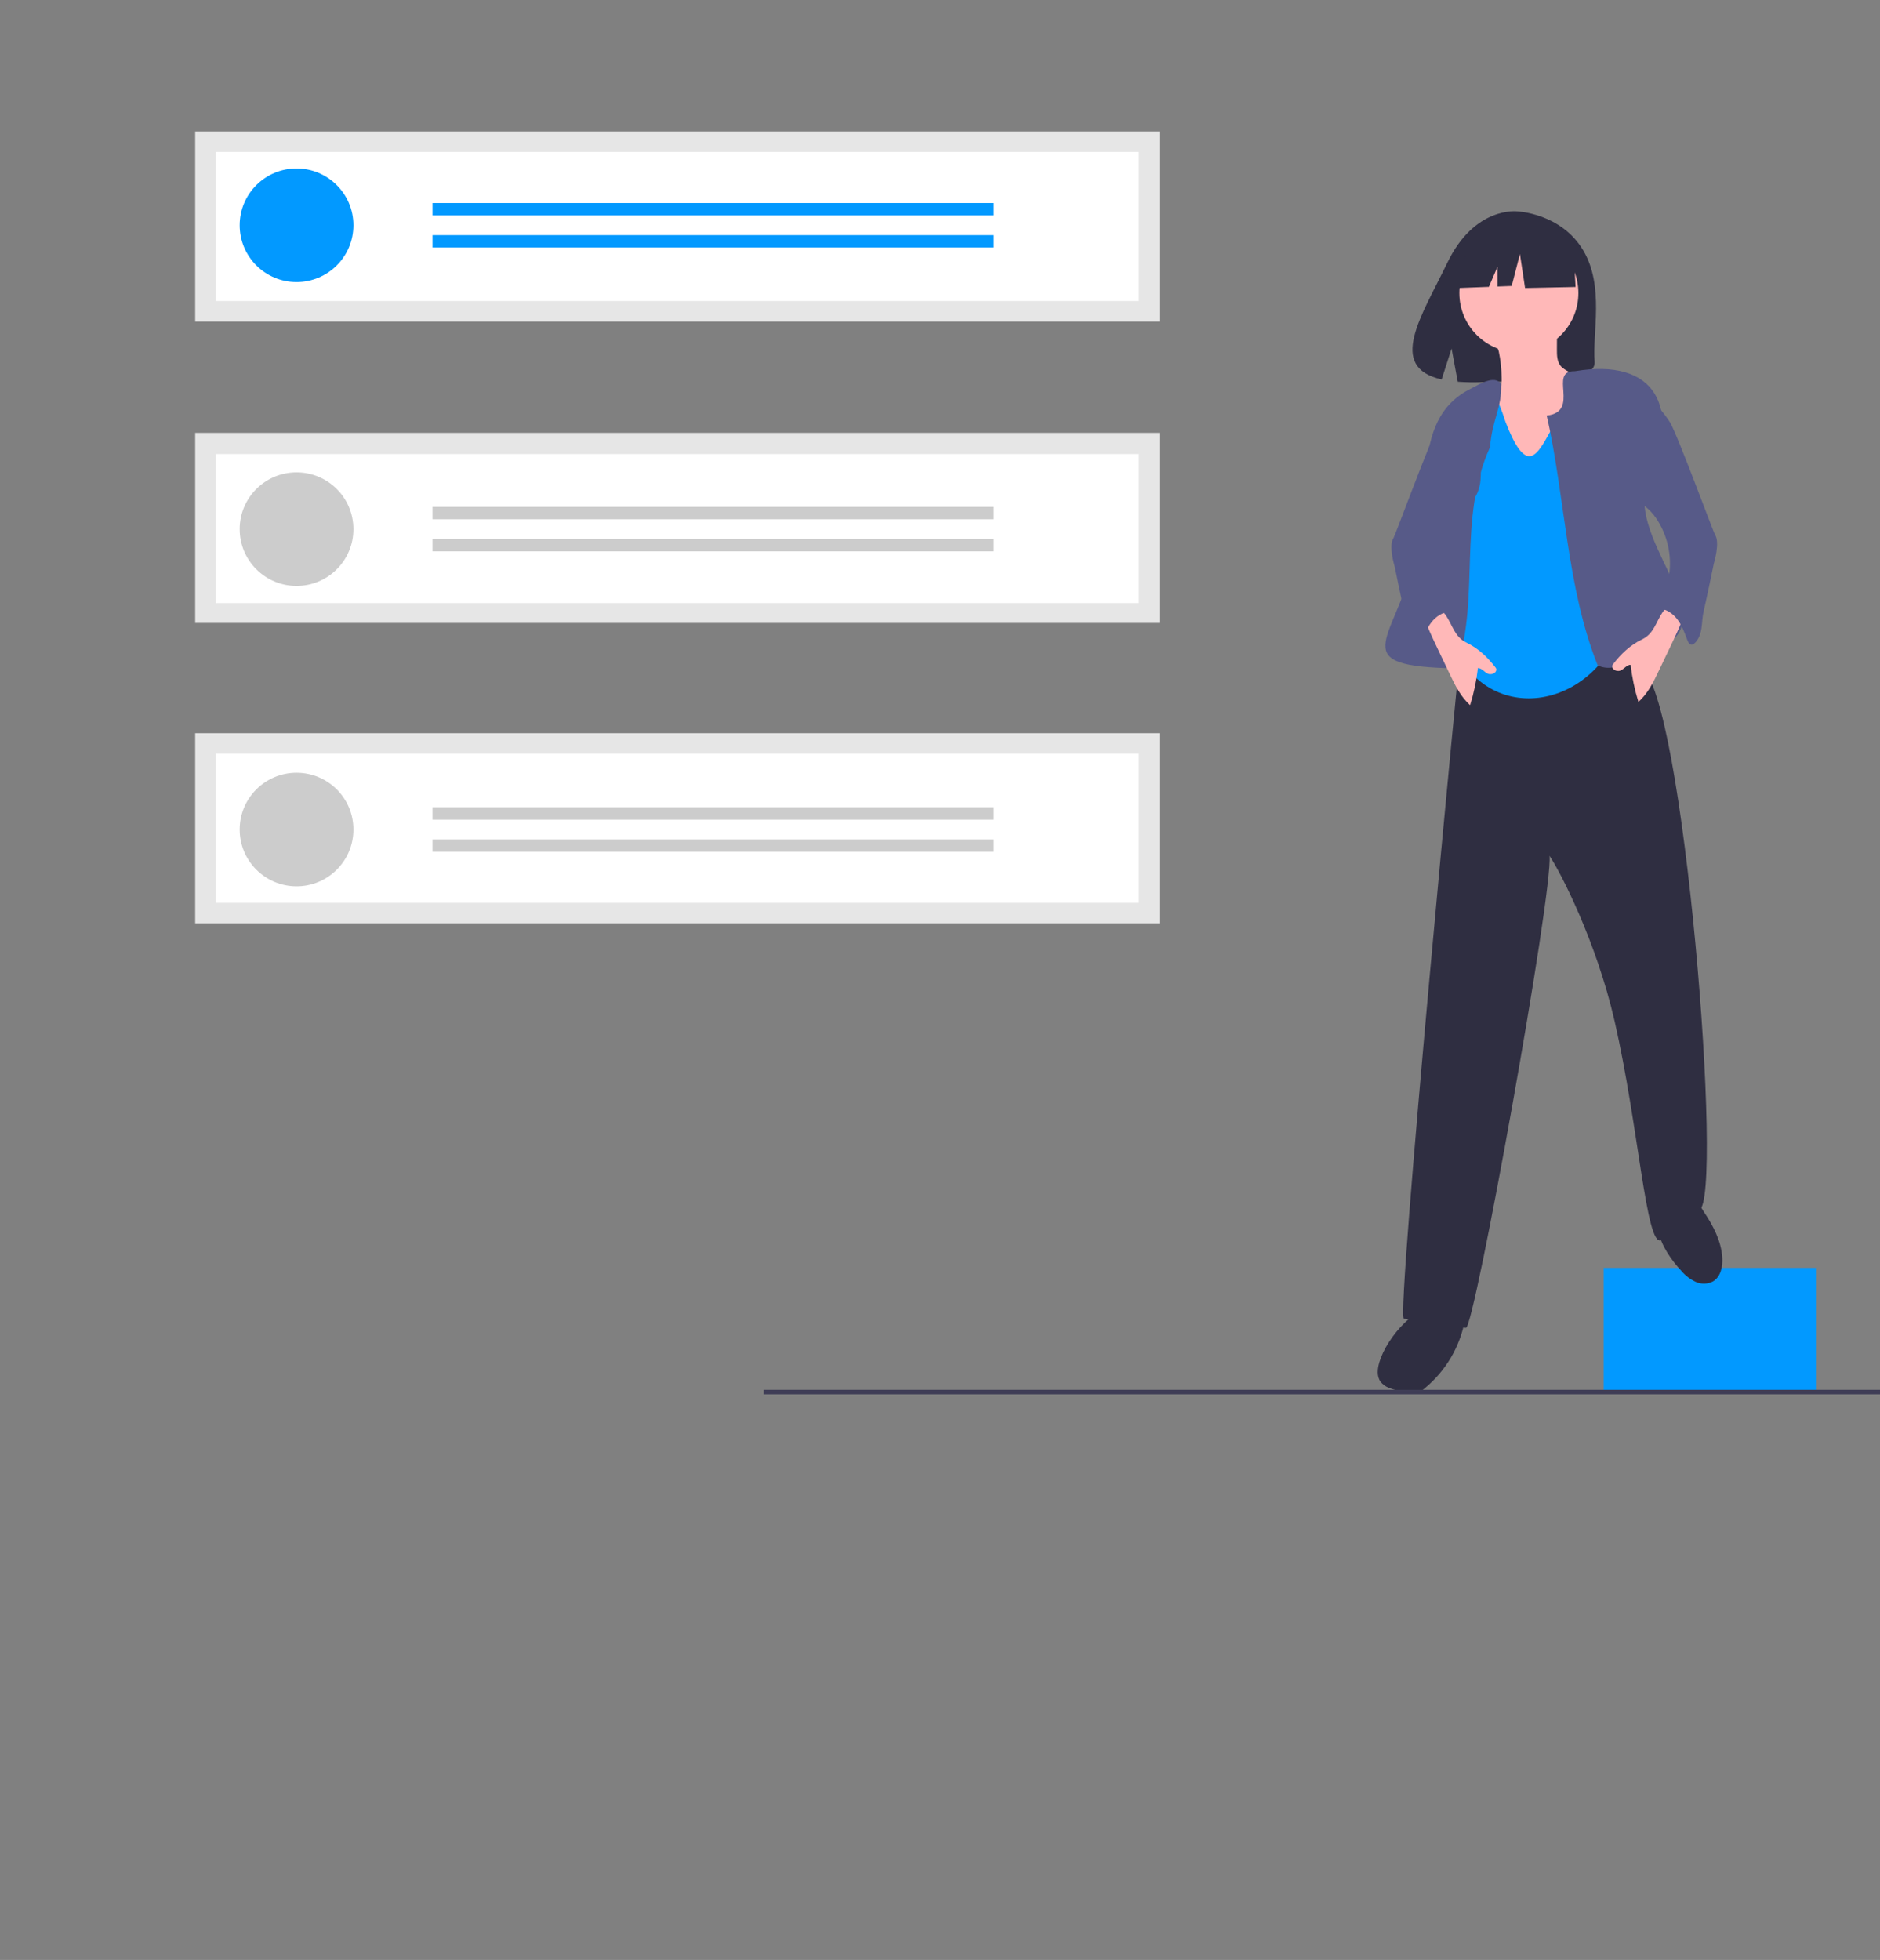 <svg fill="none" height="492" viewBox="0 0 472 492" width="472" xmlns="http://www.w3.org/2000/svg" xmlns:xlink="http://www.w3.org/1999/xlink"><rect x="0" y="0" width="472" height="492" fill="#808080" stroke="none"/><clipPath id="a"><path d="m0 0h472v492h-472z"/></clipPath><clipPath id="b"><path d="m49 33h438v317h-438z"/></clipPath><g clip-path="url(#a)"><g clip-path="url(#b)"><path d="m456.074 318.277h-53.453v30.79h53.453z" fill="#0299ff"/><path d="m346.309 341.944c-.48 1.629-.702 3.529.294 4.906.551.69 1.276 1.22 2.1 1.536 2.122.829 4.404 1.163 6.674.978.435.02.869-.05 1.276-.206.406-.156.776-.394 1.085-.699 5.267-4.354 8.829-10.421 10.061-17.136.1-.347.081-.717-.053-1.052-.174-.259-.417-.465-.701-.593-1.172-.733-2.435-1.309-3.758-1.713-7.235-1.866-15.185 7.888-16.978 13.979z" fill="#2f2e41"/><path d="m422.194 319.109c.973 1.127 2.171 2.038 3.518 2.674.676.313 1.413.468 2.158.456.744-.013 1.476-.194 2.141-.529 1.99-1.131 2.554-3.76 2.396-6.042-.294-4.22-2.313-8.023-4.633-11.47-.734-1.09-2.359-4.336-3.786-4.377-.677-.019-3.211 2.434-3.899 2.901-2.515 1.705-4.258 2.925-3.734 6.199.584 3.651 3.378 7.559 5.839 10.188z" fill="#2f2e41"/><path d="m400.142 144.575c-10.707-.829-20.935-.522-31.662-1.072-.901-.046-.467 10.256-1.401 15.851-.479 2.875-16.626 171.315-14.622 171.656 5.147 1.075 10.352 1.845 15.589 2.306 2.125.186 21.928-109.565 20.979-118.485 2.593 3.797 11.725 21.327 16.343 41.492 6.092 26.606 7.886 56.699 11.673 55.012 2.438-3.343 5.746-5.955 9.566-7.554 6.259-2.325-3.885-130.306-14.603-136.19-.131-3.746-.269-7.583-1.683-11.056-1.994-4.897-5.929-8.807-10.179-11.96z" fill="#2f2e41"/><path d="m486.797 350h-295.063v-1.12h295.267z" fill="#3f3d56"/><path d="m291.089 184.061h-242.089v47.722h242.089z" fill="#e6e6e6"/><path d="m291.089 108.655h-242.089v47.722h242.089z" fill="#e6e6e6"/><path d="m291.089 33h-242.089v47.722h242.089z" fill="#e6e6e6"/><path d="m54.16 75.569h231.767v-37.416h-231.767z" fill="#fff"/><path d="m54.16 151.39h231.767v-37.416h-231.767z" fill="#fff"/><path d="m54.16 226.63h231.767v-37.416h-231.767z" fill="#fff"/><g fill="#0299ff"><path d="m74.451 70.806c7.885 0 14.277-6.382 14.277-14.255 0-7.873-6.392-14.255-14.277-14.255-7.885 0-14.277 6.382-14.277 14.255 0 7.873 6.392 14.255 14.277 14.255z"/><path d="m249.5 50.973h-140.908v3.099h140.908z"/><path d="m249.5 59.03h-140.908v3.099h140.908z"/></g><g fill="#ccc"><path d="m74.451 147.08c7.885 0 14.277-6.382 14.277-14.255 0-7.872-6.392-14.254-14.277-14.254-7.885 0-14.277 6.382-14.277 14.254 0 7.873 6.392 14.255 14.277 14.255z"/><path d="m249.5 127.248h-140.908v3.098h140.908z"/><path d="m249.5 135.305h-140.908v3.099h140.908z"/><path d="m74.451 222.486c7.885 0 14.277-6.382 14.277-14.254 0-7.873-6.392-14.255-14.277-14.255-7.885 0-14.277 6.382-14.277 14.255 0 7.872 6.392 14.254 14.277 14.254z"/><path d="m249.5 202.654h-140.908v3.099h140.908z"/><path d="m249.5 210.711h-140.908v3.099h140.908z"/></g><path d="m397.504 62.875c-5.557-9.376-16.552-9.812-16.552-9.812s-10.714-1.368-17.587 12.911c-6.406 13.309-15.247 26.16-1.423 29.275l2.497-7.76 1.546 8.337c1.969.141 3.943.175 5.915.101 14.804-.477 28.903.14 28.449-5.164-.604-7.051 2.502-18.867-2.845-27.888z" fill="#2f2e41"/><path d="m377.002 94.818c.027 1.055.019 2.168-.506 3.084-1.041 1.816-3.583 2.088-5.112 3.52-1.608 1.505-1.79 3.948-1.867 6.148-.08 2.299-.148 4.674.693 6.817.515 1.18 1.165 2.296 1.939 3.326.933 1.343 1.876 2.681 2.826 4.012.508.75 1.074 1.459 1.693 2.12 1.702 1.732 4.038 2.691 6.37 3.375 1.506.441 3.133.786 4.628.306.989-.386 1.901-.946 2.691-1.653 1.156-.827 2.183-1.821 3.047-2.948 1.255-1.818 1.603-4.094 1.863-6.287.769-6.484 1.068-13.016.896-19.543.031-.711-.097-1.421-.374-2.076-.774-1.509-2.848-1.832-3.94-3.13-.935-1.11-.973-2.694-.965-4.144l.021-3.691c.032-.311-.031-.625-.18-.899-.136-.148-.299-.268-.481-.352s-.379-.133-.579-.141c-2.298-.381-4.627-.536-6.955-.465-1.888.058-5.509-.1-7.141.949-1.481.953.374 3.584.717 5.062.461 2.174.701 4.389.716 6.611z" fill="#ffb8b8"/><path d="m381.334 88.48c8.252 0 14.942-6.679 14.942-14.918s-6.69-14.918-14.942-14.918-14.941 6.679-14.941 14.918 6.689 14.918 14.941 14.918z" fill="#ffb8b8"/><path d="m377.951 105.825c-7.711-24.401-11.774 9.872-16.637 19.229.046 6.452.221 24.297 1.732 31.061 5.871 26.275 34.945 24.213 43.688 2.053 4.657-11.805-5.674-41.06-5.324-54.71-12.803-12.953-13.593 28.14-23.459 2.367z" fill="#0299ff"/><path d="m369.486 97.455c-16.71 8.109-8.738 29.895-14.795 44.153-4.837 19.561-17.14 25.712 10.989 26.168 6.061-17.88.141-37.302 8.404-55.508.569-7.131 3.019-9.813 2.802-15.851-1.62-2.506-5.818.262-7.4 1.038z" fill="#575a88"/><path d="m395.046 61.971-10.862-5.681-15.001 2.324-3.103 13.686 7.726-.297 2.158-5.028v4.945l3.564-.137 2.07-8.005 1.293 8.522 12.673-.259z" fill="#2f2e41"/><path d="m388.328 104.323c8.601-1.002.216-11.315 7.042-11.14 20.441-3.433 26.557 9.208 18.783 26.851-7.126 14.132 18.082 33.983 3.999 41.891-4.997 1.831-12.154 7.593-17.038 5.085-7.842-19.68-8.126-42.164-12.786-62.687z" fill="#575a88"/><path d="m412.267 160.502c-2.995 1.43-5.364 3.704-7.368 6.345-.425.56.144 1.603 1.416 1.586 1.183-.016 1.89-1.531 3.073-1.547.362 3.158 1.017 6.275 1.957 9.312 2.36-2.07 3.774-4.984 5.126-7.815l2.673-5.596c.982-2.055 1.964-4.11 2.848-6.208.241-.491.389-1.021.439-1.565.116-3.61-3.449-3.632-4.986-1.373-1.682 2.472-2.206 5.442-5.178 6.861z" fill="#ffb8b8"/><path d="m412.882 98.433c2.286 2.371 4.588 4.763 6.362 7.537 1.774 2.773 10.953 27.718 11.325 28.247 1.325 1.952-.223 7-.301 7.289-.153.906-2.068 9.957-2.548 11.956-.336 1.398-.331 2.854-.551 4.276-.22 1.421-.714 2.883-1.811 3.815-.139.134-.311.23-.498.279-.609.118-1.023-.584-1.236-1.165-.663-1.809-1.332-3.654-2.501-5.186-1.169-1.533-2.94-2.734-4.87-2.728-.159-.381-.225-.794-.192-1.206s.163-.81.381-1.161c.387-.728.954-1.345 1.38-2.051.54-.961.908-2.009 1.086-3.097.953-4.998-.006-10.171-2.688-14.497-.623-1.026-1.377-1.967-2.243-2.799-.942-.882-2.044-1.59-2.914-2.543-1.341-1.585-2.152-3.549-2.319-5.618-.16-2.054-.106-4.12.163-6.163.392-4.054.894-8.115 1.475-12.147.044-.525.181-1.038.402-1.517.456-.848 1.226-1.112 2.098-1.521z" fill="#575a88"/><path d="m362.995 154.451c-1.538-2.259-5.103-2.237-4.986 1.373.049.544.198 1.074.438 1.565.885 2.098 1.867 4.153 2.848 6.208l2.673 5.596c1.353 2.831 2.766 5.745 5.127 7.815.939-3.037 1.594-6.154 1.956-9.312 1.183.016 1.89 1.531 3.073 1.547 1.272.017 1.841-1.026 1.417-1.585-2.005-2.642-4.374-4.916-7.368-6.346-2.973-1.419-3.496-4.389-5.178-6.861z" fill="#ffb8b8"/><path d="m369.657 100.764c.221.479.357.992.402 1.517.58 4.032 1.083 8.093 1.474 12.147.269 2.043.324 4.109.164 6.163-.167 2.069-.978 4.033-2.319 5.618-.87.953-1.972 1.661-2.914 2.543-.866.832-1.62 1.773-2.243 2.799-2.682 4.326-3.641 9.499-2.688 14.497.178 1.088.545 2.136 1.086 3.097.426.706.993 1.323 1.379 2.051.218.351.349.749.382 1.161s-.033.825-.193 1.206c-1.929-.006-3.701 1.195-4.869 2.728-1.169 1.532-1.839 3.377-2.501 5.186-.213.581-.628 1.283-1.236 1.165-.187-.049-.359-.145-.499-.279-1.096-.932-1.59-2.394-1.81-3.815-.22-1.422-.216-2.878-.551-4.276-.48-1.999-2.395-11.05-2.548-11.956-.078-.289-1.626-5.337-.301-7.289.372-.529 9.55-25.474 11.325-28.247 1.774-2.774 4.076-5.166 6.362-7.537.872.409 1.642.673 2.098 1.521z" fill="#575a88"/></g></g></svg>